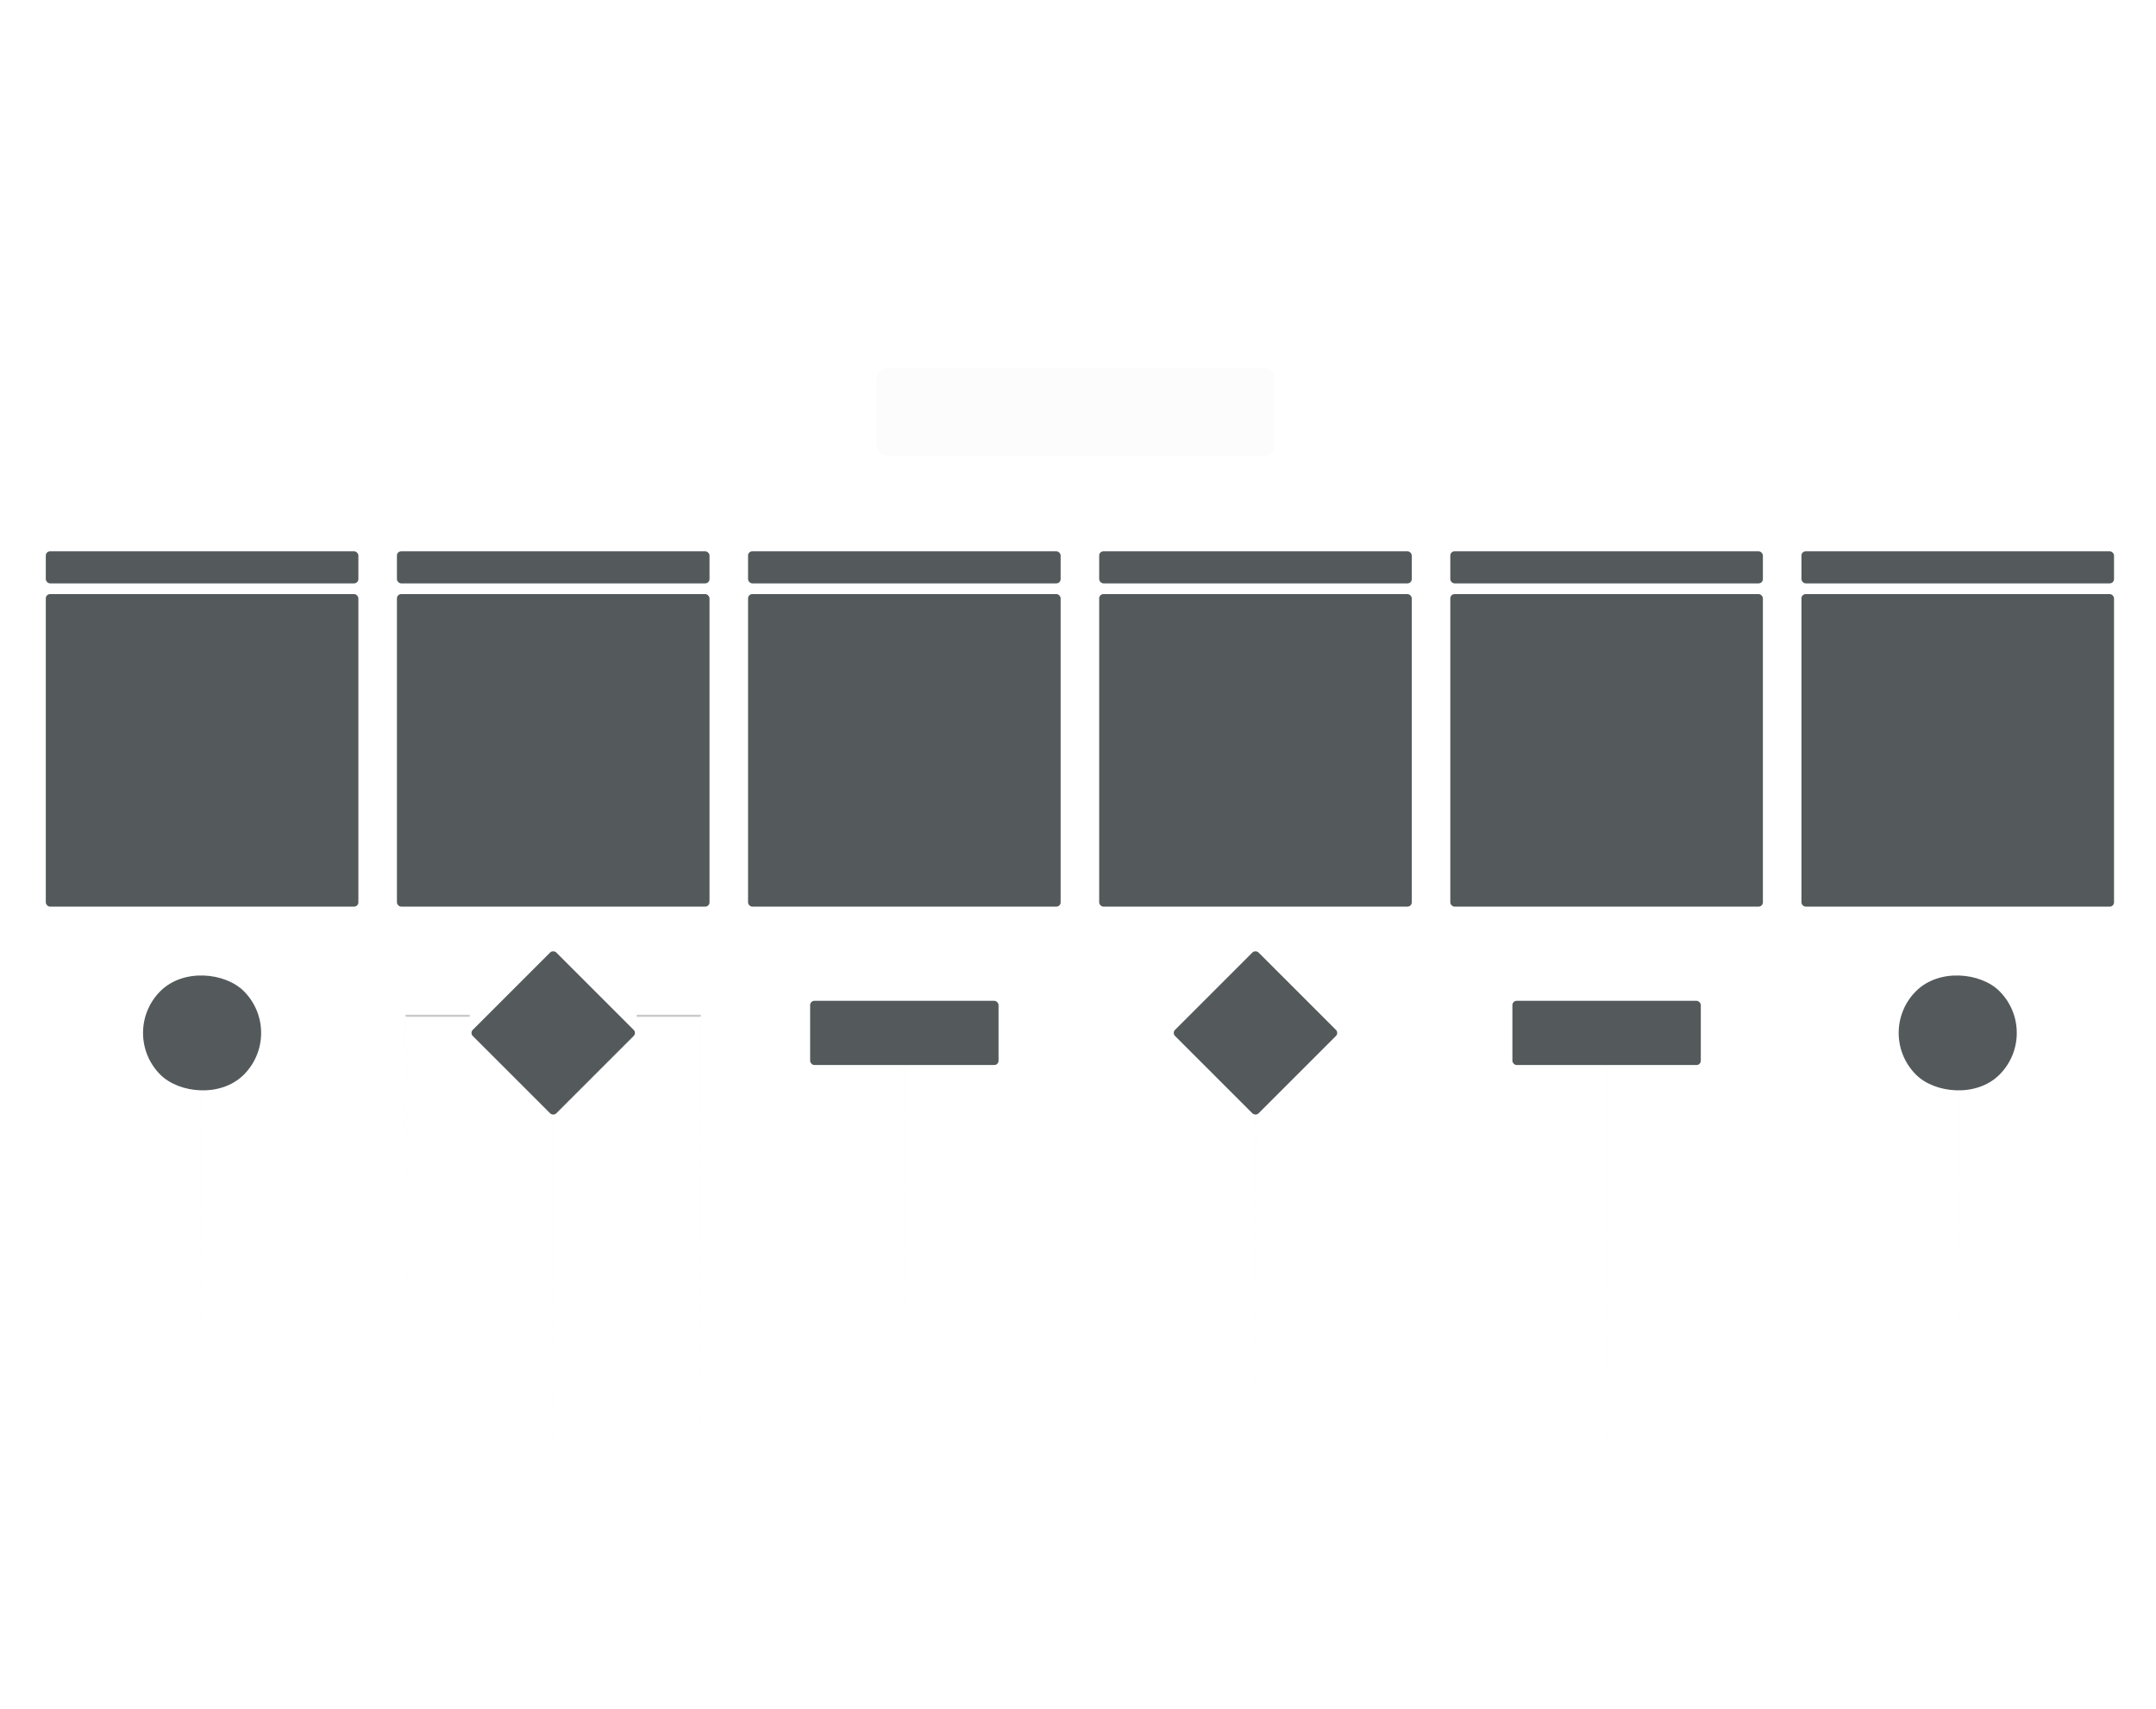 <svg width="565" height="448" viewBox="0 0 565 448" fill="none" xmlns="http://www.w3.org/2000/svg">
<path d="M513.042 281.953V424.466" stroke="url(#paint0_linear_257_3028)" stroke-opacity="0.32" stroke-width="0.561"/>
<path d="M123.093 266.242L106.261 266.242" stroke="#545A5C" stroke-opacity="0.32" stroke-width="0.561"/>
<path d="M183.689 266.242L166.857 266.242" stroke="#545A5C" stroke-opacity="0.32" stroke-width="0.561"/>
<path d="M144.975 288.124L144.975 425.588" stroke="url(#paint1_linear_257_3028)" stroke-opacity="0.32" stroke-width="0.561"/>
<path d="M183.689 266.242L183.689 447.47" stroke="url(#paint2_linear_257_3028)" stroke-opacity="0.32" stroke-width="0.561"/>
<path d="M106.261 266.242L106.261 447.47" stroke="url(#paint3_linear_257_3028)" stroke-opacity="0.32" stroke-width="0.561"/>
<path d="M52.959 281.953L52.959 447.47" stroke="url(#paint4_linear_257_3028)" stroke-opacity="0.32" stroke-width="0.561"/>
<path d="M421.025 274.658V430.077" stroke="url(#paint5_linear_257_3028)" stroke-opacity="0.32" stroke-width="0.561"/>
<path d="M329.008 289.246L329.008 440.176" stroke="url(#paint6_linear_257_3028)" stroke-opacity="0.32" stroke-width="0.561"/>
<path d="M236.992 274.658L236.992 440.176" stroke="url(#paint7_linear_257_3028)" stroke-opacity="0.32" stroke-width="0.561"/>
<g filter="url(#filter0_dd_257_3028)">
<rect x="229.698" y="92" width="104.36" height="23.004" rx="2.805" fill="#FCFCFC"/>
</g>
<g filter="url(#filter1_dd_257_3028)">
<rect x="12" y="140" width="81.917" height="8.416" rx="1.122" fill="#545A5C"/>
</g>
<g filter="url(#filter2_dd_257_3028)">
<rect x="12" y="151.222" width="81.917" height="81.917" rx="1.122" fill="#545A5C"/>
</g>
<g filter="url(#filter3_dd_257_3028)">
<rect x="166.857" y="266.242" width="30.946" height="30.946" rx="1.122" transform="rotate(135 166.857 266.242)" fill="#545A5C"/>
</g>
<g filter="url(#filter4_dd_257_3028)">
<rect x="534.924" y="266.242" width="30.946" height="30.946" rx="15.473" transform="rotate(135 534.924 266.242)" fill="#545A5C"/>
</g>
<g filter="url(#filter5_dd_257_3028)">
<rect x="74.841" y="266.242" width="30.946" height="30.946" rx="15.473" transform="rotate(135 74.841 266.242)" fill="#545A5C"/>
</g>
<g filter="url(#filter6_dd_257_3028)">
<rect x="350.891" y="266.242" width="30.946" height="30.946" rx="1.122" transform="rotate(135 350.891 266.242)" fill="#545A5C"/>
</g>
<g filter="url(#filter7_dd_257_3028)">
<rect x="261.679" y="274.658" width="49.375" height="16.832" rx="1.122" transform="rotate(-180 261.679 274.658)" fill="#545A5C"/>
</g>
<g filter="url(#filter8_dd_257_3028)">
<rect x="445.712" y="274.658" width="49.375" height="16.832" rx="1.122" transform="rotate(-180 445.712 274.658)" fill="#545A5C"/>
</g>
<g filter="url(#filter9_dd_257_3028)">
<rect x="104.017" y="140" width="81.917" height="8.416" rx="1.122" fill="#545A5C"/>
</g>
<g filter="url(#filter10_dd_257_3028)">
<rect x="196.033" y="140" width="81.917" height="8.416" rx="1.122" fill="#545A5C"/>
</g>
<g filter="url(#filter11_dd_257_3028)">
<rect x="288.05" y="140" width="81.917" height="8.416" rx="1.122" fill="#545A5C"/>
</g>
<g filter="url(#filter12_dd_257_3028)">
<rect x="380.066" y="140" width="81.917" height="8.416" rx="1.122" fill="#545A5C"/>
</g>
<g filter="url(#filter13_dd_257_3028)">
<rect x="472.083" y="140" width="81.917" height="8.416" rx="1.122" fill="#545A5C"/>
</g>
<g filter="url(#filter14_dd_257_3028)">
<rect x="104.017" y="151.222" width="81.917" height="81.917" rx="1.122" fill="#545A5C"/>
</g>
<g filter="url(#filter15_dd_257_3028)">
<rect x="196.033" y="151.222" width="81.917" height="81.917" rx="1.122" fill="#545A5C"/>
</g>
<g filter="url(#filter16_dd_257_3028)">
<rect x="288.05" y="151.222" width="81.917" height="81.917" rx="1.122" fill="#545A5C"/>
</g>
<g filter="url(#filter17_dd_257_3028)">
<rect x="380.066" y="151.222" width="81.917" height="81.917" rx="1.122" fill="#545A5C"/>
</g>
<g filter="url(#filter18_dd_257_3028)">
<rect x="472.083" y="151.222" width="81.917" height="81.917" rx="1.122" fill="#545A5C"/>
</g>
<defs>
<filter id="filter0_dd_257_3028" x="220.721" y="87.511" width="122.315" height="40.959" filterUnits="userSpaceOnUse" color-interpolation-filters="sRGB">
<feFlood flood-opacity="0" result="BackgroundImageFix"/>
<feColorMatrix in="SourceAlpha" type="matrix" values="0 0 0 0 0 0 0 0 0 0 0 0 0 0 0 0 0 0 127 0" result="hardAlpha"/>
<feOffset dy="4.489"/>
<feGaussianBlur stdDeviation="4.489"/>
<feColorMatrix type="matrix" values="0 0 0 0 0 0 0 0 0 0 0 0 0 0 0 0 0 0 0.08 0"/>
<feBlend mode="normal" in2="BackgroundImageFix" result="effect1_dropShadow_257_3028"/>
<feColorMatrix in="SourceAlpha" type="matrix" values="0 0 0 0 0 0 0 0 0 0 0 0 0 0 0 0 0 0 127 0" result="hardAlpha"/>
<feOffset/>
<feGaussianBlur stdDeviation="1.122"/>
<feColorMatrix type="matrix" values="0 0 0 0 0 0 0 0 0 0 0 0 0 0 0 0 0 0 0.04 0"/>
<feBlend mode="normal" in2="effect1_dropShadow_257_3028" result="effect2_dropShadow_257_3028"/>
<feBlend mode="normal" in="SourceGraphic" in2="effect2_dropShadow_257_3028" result="shape"/>
</filter>
<filter id="filter1_dd_257_3028" x="3.023" y="135.511" width="99.871" height="26.371" filterUnits="userSpaceOnUse" color-interpolation-filters="sRGB">
<feFlood flood-opacity="0" result="BackgroundImageFix"/>
<feColorMatrix in="SourceAlpha" type="matrix" values="0 0 0 0 0 0 0 0 0 0 0 0 0 0 0 0 0 0 127 0" result="hardAlpha"/>
<feOffset dy="4.489"/>
<feGaussianBlur stdDeviation="4.489"/>
<feColorMatrix type="matrix" values="0 0 0 0 0 0 0 0 0 0 0 0 0 0 0 0 0 0 0.08 0"/>
<feBlend mode="normal" in2="BackgroundImageFix" result="effect1_dropShadow_257_3028"/>
<feColorMatrix in="SourceAlpha" type="matrix" values="0 0 0 0 0 0 0 0 0 0 0 0 0 0 0 0 0 0 127 0" result="hardAlpha"/>
<feOffset/>
<feGaussianBlur stdDeviation="1.122"/>
<feColorMatrix type="matrix" values="0 0 0 0 0 0 0 0 0 0 0 0 0 0 0 0 0 0 0.04 0"/>
<feBlend mode="normal" in2="effect1_dropShadow_257_3028" result="effect2_dropShadow_257_3028"/>
<feBlend mode="normal" in="SourceGraphic" in2="effect2_dropShadow_257_3028" result="shape"/>
</filter>
<filter id="filter2_dd_257_3028" x="3.023" y="146.733" width="99.871" height="99.872" filterUnits="userSpaceOnUse" color-interpolation-filters="sRGB">
<feFlood flood-opacity="0" result="BackgroundImageFix"/>
<feColorMatrix in="SourceAlpha" type="matrix" values="0 0 0 0 0 0 0 0 0 0 0 0 0 0 0 0 0 0 127 0" result="hardAlpha"/>
<feOffset dy="4.489"/>
<feGaussianBlur stdDeviation="4.489"/>
<feColorMatrix type="matrix" values="0 0 0 0 0 0 0 0 0 0 0 0 0 0 0 0 0 0 0.08 0"/>
<feBlend mode="normal" in2="BackgroundImageFix" result="effect1_dropShadow_257_3028"/>
<feColorMatrix in="SourceAlpha" type="matrix" values="0 0 0 0 0 0 0 0 0 0 0 0 0 0 0 0 0 0 127 0" result="hardAlpha"/>
<feOffset/>
<feGaussianBlur stdDeviation="1.122"/>
<feColorMatrix type="matrix" values="0 0 0 0 0 0 0 0 0 0 0 0 0 0 0 0 0 0 0.04 0"/>
<feBlend mode="normal" in2="effect1_dropShadow_257_3028" result="effect2_dropShadow_257_3028"/>
<feBlend mode="normal" in="SourceGraphic" in2="effect2_dropShadow_257_3028" result="shape"/>
</filter>
<filter id="filter3_dd_257_3028" x="114.581" y="240.336" width="60.789" height="60.789" filterUnits="userSpaceOnUse" color-interpolation-filters="sRGB">
<feFlood flood-opacity="0" result="BackgroundImageFix"/>
<feColorMatrix in="SourceAlpha" type="matrix" values="0 0 0 0 0 0 0 0 0 0 0 0 0 0 0 0 0 0 127 0" result="hardAlpha"/>
<feOffset dy="4.489"/>
<feGaussianBlur stdDeviation="4.489"/>
<feColorMatrix type="matrix" values="0 0 0 0 0 0 0 0 0 0 0 0 0 0 0 0 0 0 0.08 0"/>
<feBlend mode="normal" in2="BackgroundImageFix" result="effect1_dropShadow_257_3028"/>
<feColorMatrix in="SourceAlpha" type="matrix" values="0 0 0 0 0 0 0 0 0 0 0 0 0 0 0 0 0 0 127 0" result="hardAlpha"/>
<feOffset/>
<feGaussianBlur stdDeviation="1.122"/>
<feColorMatrix type="matrix" values="0 0 0 0 0 0 0 0 0 0 0 0 0 0 0 0 0 0 0.04 0"/>
<feBlend mode="normal" in2="effect1_dropShadow_257_3028" result="effect2_dropShadow_257_3028"/>
<feBlend mode="normal" in="SourceGraphic" in2="effect2_dropShadow_257_3028" result="shape"/>
</filter>
<filter id="filter4_dd_257_3028" x="488.592" y="246.281" width="48.9" height="48.901" filterUnits="userSpaceOnUse" color-interpolation-filters="sRGB">
<feFlood flood-opacity="0" result="BackgroundImageFix"/>
<feColorMatrix in="SourceAlpha" type="matrix" values="0 0 0 0 0 0 0 0 0 0 0 0 0 0 0 0 0 0 127 0" result="hardAlpha"/>
<feOffset dy="4.489"/>
<feGaussianBlur stdDeviation="4.489"/>
<feColorMatrix type="matrix" values="0 0 0 0 0 0 0 0 0 0 0 0 0 0 0 0 0 0 0.08 0"/>
<feBlend mode="normal" in2="BackgroundImageFix" result="effect1_dropShadow_257_3028"/>
<feColorMatrix in="SourceAlpha" type="matrix" values="0 0 0 0 0 0 0 0 0 0 0 0 0 0 0 0 0 0 127 0" result="hardAlpha"/>
<feOffset/>
<feGaussianBlur stdDeviation="1.122"/>
<feColorMatrix type="matrix" values="0 0 0 0 0 0 0 0 0 0 0 0 0 0 0 0 0 0 0.04 0"/>
<feBlend mode="normal" in2="effect1_dropShadow_257_3028" result="effect2_dropShadow_257_3028"/>
<feBlend mode="normal" in="SourceGraphic" in2="effect2_dropShadow_257_3028" result="shape"/>
</filter>
<filter id="filter5_dd_257_3028" x="28.509" y="246.281" width="48.9" height="48.901" filterUnits="userSpaceOnUse" color-interpolation-filters="sRGB">
<feFlood flood-opacity="0" result="BackgroundImageFix"/>
<feColorMatrix in="SourceAlpha" type="matrix" values="0 0 0 0 0 0 0 0 0 0 0 0 0 0 0 0 0 0 127 0" result="hardAlpha"/>
<feOffset dy="4.489"/>
<feGaussianBlur stdDeviation="4.489"/>
<feColorMatrix type="matrix" values="0 0 0 0 0 0 0 0 0 0 0 0 0 0 0 0 0 0 0.08 0"/>
<feBlend mode="normal" in2="BackgroundImageFix" result="effect1_dropShadow_257_3028"/>
<feColorMatrix in="SourceAlpha" type="matrix" values="0 0 0 0 0 0 0 0 0 0 0 0 0 0 0 0 0 0 127 0" result="hardAlpha"/>
<feOffset/>
<feGaussianBlur stdDeviation="1.122"/>
<feColorMatrix type="matrix" values="0 0 0 0 0 0 0 0 0 0 0 0 0 0 0 0 0 0 0.04 0"/>
<feBlend mode="normal" in2="effect1_dropShadow_257_3028" result="effect2_dropShadow_257_3028"/>
<feBlend mode="normal" in="SourceGraphic" in2="effect2_dropShadow_257_3028" result="shape"/>
</filter>
<filter id="filter6_dd_257_3028" x="298.614" y="240.336" width="60.789" height="60.789" filterUnits="userSpaceOnUse" color-interpolation-filters="sRGB">
<feFlood flood-opacity="0" result="BackgroundImageFix"/>
<feColorMatrix in="SourceAlpha" type="matrix" values="0 0 0 0 0 0 0 0 0 0 0 0 0 0 0 0 0 0 127 0" result="hardAlpha"/>
<feOffset dy="4.489"/>
<feGaussianBlur stdDeviation="4.489"/>
<feColorMatrix type="matrix" values="0 0 0 0 0 0 0 0 0 0 0 0 0 0 0 0 0 0 0.08 0"/>
<feBlend mode="normal" in2="BackgroundImageFix" result="effect1_dropShadow_257_3028"/>
<feColorMatrix in="SourceAlpha" type="matrix" values="0 0 0 0 0 0 0 0 0 0 0 0 0 0 0 0 0 0 127 0" result="hardAlpha"/>
<feOffset/>
<feGaussianBlur stdDeviation="1.122"/>
<feColorMatrix type="matrix" values="0 0 0 0 0 0 0 0 0 0 0 0 0 0 0 0 0 0 0.04 0"/>
<feBlend mode="normal" in2="effect1_dropShadow_257_3028" result="effect2_dropShadow_257_3028"/>
<feBlend mode="normal" in="SourceGraphic" in2="effect2_dropShadow_257_3028" result="shape"/>
</filter>
<filter id="filter7_dd_257_3028" x="203.326" y="253.338" width="67.329" height="34.787" filterUnits="userSpaceOnUse" color-interpolation-filters="sRGB">
<feFlood flood-opacity="0" result="BackgroundImageFix"/>
<feColorMatrix in="SourceAlpha" type="matrix" values="0 0 0 0 0 0 0 0 0 0 0 0 0 0 0 0 0 0 127 0" result="hardAlpha"/>
<feOffset dy="4.489"/>
<feGaussianBlur stdDeviation="4.489"/>
<feColorMatrix type="matrix" values="0 0 0 0 0 0 0 0 0 0 0 0 0 0 0 0 0 0 0.08 0"/>
<feBlend mode="normal" in2="BackgroundImageFix" result="effect1_dropShadow_257_3028"/>
<feColorMatrix in="SourceAlpha" type="matrix" values="0 0 0 0 0 0 0 0 0 0 0 0 0 0 0 0 0 0 127 0" result="hardAlpha"/>
<feOffset/>
<feGaussianBlur stdDeviation="1.122"/>
<feColorMatrix type="matrix" values="0 0 0 0 0 0 0 0 0 0 0 0 0 0 0 0 0 0 0.04 0"/>
<feBlend mode="normal" in2="effect1_dropShadow_257_3028" result="effect2_dropShadow_257_3028"/>
<feBlend mode="normal" in="SourceGraphic" in2="effect2_dropShadow_257_3028" result="shape"/>
</filter>
<filter id="filter8_dd_257_3028" x="387.36" y="253.338" width="67.329" height="34.787" filterUnits="userSpaceOnUse" color-interpolation-filters="sRGB">
<feFlood flood-opacity="0" result="BackgroundImageFix"/>
<feColorMatrix in="SourceAlpha" type="matrix" values="0 0 0 0 0 0 0 0 0 0 0 0 0 0 0 0 0 0 127 0" result="hardAlpha"/>
<feOffset dy="4.489"/>
<feGaussianBlur stdDeviation="4.489"/>
<feColorMatrix type="matrix" values="0 0 0 0 0 0 0 0 0 0 0 0 0 0 0 0 0 0 0.08 0"/>
<feBlend mode="normal" in2="BackgroundImageFix" result="effect1_dropShadow_257_3028"/>
<feColorMatrix in="SourceAlpha" type="matrix" values="0 0 0 0 0 0 0 0 0 0 0 0 0 0 0 0 0 0 127 0" result="hardAlpha"/>
<feOffset/>
<feGaussianBlur stdDeviation="1.122"/>
<feColorMatrix type="matrix" values="0 0 0 0 0 0 0 0 0 0 0 0 0 0 0 0 0 0 0.04 0"/>
<feBlend mode="normal" in2="effect1_dropShadow_257_3028" result="effect2_dropShadow_257_3028"/>
<feBlend mode="normal" in="SourceGraphic" in2="effect2_dropShadow_257_3028" result="shape"/>
</filter>
<filter id="filter9_dd_257_3028" x="95.039" y="135.511" width="99.871" height="26.371" filterUnits="userSpaceOnUse" color-interpolation-filters="sRGB">
<feFlood flood-opacity="0" result="BackgroundImageFix"/>
<feColorMatrix in="SourceAlpha" type="matrix" values="0 0 0 0 0 0 0 0 0 0 0 0 0 0 0 0 0 0 127 0" result="hardAlpha"/>
<feOffset dy="4.489"/>
<feGaussianBlur stdDeviation="4.489"/>
<feColorMatrix type="matrix" values="0 0 0 0 0 0 0 0 0 0 0 0 0 0 0 0 0 0 0.08 0"/>
<feBlend mode="normal" in2="BackgroundImageFix" result="effect1_dropShadow_257_3028"/>
<feColorMatrix in="SourceAlpha" type="matrix" values="0 0 0 0 0 0 0 0 0 0 0 0 0 0 0 0 0 0 127 0" result="hardAlpha"/>
<feOffset/>
<feGaussianBlur stdDeviation="1.122"/>
<feColorMatrix type="matrix" values="0 0 0 0 0 0 0 0 0 0 0 0 0 0 0 0 0 0 0.04 0"/>
<feBlend mode="normal" in2="effect1_dropShadow_257_3028" result="effect2_dropShadow_257_3028"/>
<feBlend mode="normal" in="SourceGraphic" in2="effect2_dropShadow_257_3028" result="shape"/>
</filter>
<filter id="filter10_dd_257_3028" x="187.056" y="135.511" width="99.871" height="26.371" filterUnits="userSpaceOnUse" color-interpolation-filters="sRGB">
<feFlood flood-opacity="0" result="BackgroundImageFix"/>
<feColorMatrix in="SourceAlpha" type="matrix" values="0 0 0 0 0 0 0 0 0 0 0 0 0 0 0 0 0 0 127 0" result="hardAlpha"/>
<feOffset dy="4.489"/>
<feGaussianBlur stdDeviation="4.489"/>
<feColorMatrix type="matrix" values="0 0 0 0 0 0 0 0 0 0 0 0 0 0 0 0 0 0 0.08 0"/>
<feBlend mode="normal" in2="BackgroundImageFix" result="effect1_dropShadow_257_3028"/>
<feColorMatrix in="SourceAlpha" type="matrix" values="0 0 0 0 0 0 0 0 0 0 0 0 0 0 0 0 0 0 127 0" result="hardAlpha"/>
<feOffset/>
<feGaussianBlur stdDeviation="1.122"/>
<feColorMatrix type="matrix" values="0 0 0 0 0 0 0 0 0 0 0 0 0 0 0 0 0 0 0.04 0"/>
<feBlend mode="normal" in2="effect1_dropShadow_257_3028" result="effect2_dropShadow_257_3028"/>
<feBlend mode="normal" in="SourceGraphic" in2="effect2_dropShadow_257_3028" result="shape"/>
</filter>
<filter id="filter11_dd_257_3028" x="279.073" y="135.511" width="99.871" height="26.371" filterUnits="userSpaceOnUse" color-interpolation-filters="sRGB">
<feFlood flood-opacity="0" result="BackgroundImageFix"/>
<feColorMatrix in="SourceAlpha" type="matrix" values="0 0 0 0 0 0 0 0 0 0 0 0 0 0 0 0 0 0 127 0" result="hardAlpha"/>
<feOffset dy="4.489"/>
<feGaussianBlur stdDeviation="4.489"/>
<feColorMatrix type="matrix" values="0 0 0 0 0 0 0 0 0 0 0 0 0 0 0 0 0 0 0.08 0"/>
<feBlend mode="normal" in2="BackgroundImageFix" result="effect1_dropShadow_257_3028"/>
<feColorMatrix in="SourceAlpha" type="matrix" values="0 0 0 0 0 0 0 0 0 0 0 0 0 0 0 0 0 0 127 0" result="hardAlpha"/>
<feOffset/>
<feGaussianBlur stdDeviation="1.122"/>
<feColorMatrix type="matrix" values="0 0 0 0 0 0 0 0 0 0 0 0 0 0 0 0 0 0 0.04 0"/>
<feBlend mode="normal" in2="effect1_dropShadow_257_3028" result="effect2_dropShadow_257_3028"/>
<feBlend mode="normal" in="SourceGraphic" in2="effect2_dropShadow_257_3028" result="shape"/>
</filter>
<filter id="filter12_dd_257_3028" x="371.089" y="135.511" width="99.871" height="26.371" filterUnits="userSpaceOnUse" color-interpolation-filters="sRGB">
<feFlood flood-opacity="0" result="BackgroundImageFix"/>
<feColorMatrix in="SourceAlpha" type="matrix" values="0 0 0 0 0 0 0 0 0 0 0 0 0 0 0 0 0 0 127 0" result="hardAlpha"/>
<feOffset dy="4.489"/>
<feGaussianBlur stdDeviation="4.489"/>
<feColorMatrix type="matrix" values="0 0 0 0 0 0 0 0 0 0 0 0 0 0 0 0 0 0 0.08 0"/>
<feBlend mode="normal" in2="BackgroundImageFix" result="effect1_dropShadow_257_3028"/>
<feColorMatrix in="SourceAlpha" type="matrix" values="0 0 0 0 0 0 0 0 0 0 0 0 0 0 0 0 0 0 127 0" result="hardAlpha"/>
<feOffset/>
<feGaussianBlur stdDeviation="1.122"/>
<feColorMatrix type="matrix" values="0 0 0 0 0 0 0 0 0 0 0 0 0 0 0 0 0 0 0.04 0"/>
<feBlend mode="normal" in2="effect1_dropShadow_257_3028" result="effect2_dropShadow_257_3028"/>
<feBlend mode="normal" in="SourceGraphic" in2="effect2_dropShadow_257_3028" result="shape"/>
</filter>
<filter id="filter13_dd_257_3028" x="463.106" y="135.511" width="99.871" height="26.371" filterUnits="userSpaceOnUse" color-interpolation-filters="sRGB">
<feFlood flood-opacity="0" result="BackgroundImageFix"/>
<feColorMatrix in="SourceAlpha" type="matrix" values="0 0 0 0 0 0 0 0 0 0 0 0 0 0 0 0 0 0 127 0" result="hardAlpha"/>
<feOffset dy="4.489"/>
<feGaussianBlur stdDeviation="4.489"/>
<feColorMatrix type="matrix" values="0 0 0 0 0 0 0 0 0 0 0 0 0 0 0 0 0 0 0.08 0"/>
<feBlend mode="normal" in2="BackgroundImageFix" result="effect1_dropShadow_257_3028"/>
<feColorMatrix in="SourceAlpha" type="matrix" values="0 0 0 0 0 0 0 0 0 0 0 0 0 0 0 0 0 0 127 0" result="hardAlpha"/>
<feOffset/>
<feGaussianBlur stdDeviation="1.122"/>
<feColorMatrix type="matrix" values="0 0 0 0 0 0 0 0 0 0 0 0 0 0 0 0 0 0 0.04 0"/>
<feBlend mode="normal" in2="effect1_dropShadow_257_3028" result="effect2_dropShadow_257_3028"/>
<feBlend mode="normal" in="SourceGraphic" in2="effect2_dropShadow_257_3028" result="shape"/>
</filter>
<filter id="filter14_dd_257_3028" x="95.039" y="146.733" width="99.871" height="99.872" filterUnits="userSpaceOnUse" color-interpolation-filters="sRGB">
<feFlood flood-opacity="0" result="BackgroundImageFix"/>
<feColorMatrix in="SourceAlpha" type="matrix" values="0 0 0 0 0 0 0 0 0 0 0 0 0 0 0 0 0 0 127 0" result="hardAlpha"/>
<feOffset dy="4.489"/>
<feGaussianBlur stdDeviation="4.489"/>
<feColorMatrix type="matrix" values="0 0 0 0 0 0 0 0 0 0 0 0 0 0 0 0 0 0 0.08 0"/>
<feBlend mode="normal" in2="BackgroundImageFix" result="effect1_dropShadow_257_3028"/>
<feColorMatrix in="SourceAlpha" type="matrix" values="0 0 0 0 0 0 0 0 0 0 0 0 0 0 0 0 0 0 127 0" result="hardAlpha"/>
<feOffset/>
<feGaussianBlur stdDeviation="1.122"/>
<feColorMatrix type="matrix" values="0 0 0 0 0 0 0 0 0 0 0 0 0 0 0 0 0 0 0.04 0"/>
<feBlend mode="normal" in2="effect1_dropShadow_257_3028" result="effect2_dropShadow_257_3028"/>
<feBlend mode="normal" in="SourceGraphic" in2="effect2_dropShadow_257_3028" result="shape"/>
</filter>
<filter id="filter15_dd_257_3028" x="187.056" y="146.733" width="99.871" height="99.872" filterUnits="userSpaceOnUse" color-interpolation-filters="sRGB">
<feFlood flood-opacity="0" result="BackgroundImageFix"/>
<feColorMatrix in="SourceAlpha" type="matrix" values="0 0 0 0 0 0 0 0 0 0 0 0 0 0 0 0 0 0 127 0" result="hardAlpha"/>
<feOffset dy="4.489"/>
<feGaussianBlur stdDeviation="4.489"/>
<feColorMatrix type="matrix" values="0 0 0 0 0 0 0 0 0 0 0 0 0 0 0 0 0 0 0.08 0"/>
<feBlend mode="normal" in2="BackgroundImageFix" result="effect1_dropShadow_257_3028"/>
<feColorMatrix in="SourceAlpha" type="matrix" values="0 0 0 0 0 0 0 0 0 0 0 0 0 0 0 0 0 0 127 0" result="hardAlpha"/>
<feOffset/>
<feGaussianBlur stdDeviation="1.122"/>
<feColorMatrix type="matrix" values="0 0 0 0 0 0 0 0 0 0 0 0 0 0 0 0 0 0 0.04 0"/>
<feBlend mode="normal" in2="effect1_dropShadow_257_3028" result="effect2_dropShadow_257_3028"/>
<feBlend mode="normal" in="SourceGraphic" in2="effect2_dropShadow_257_3028" result="shape"/>
</filter>
<filter id="filter16_dd_257_3028" x="279.073" y="146.733" width="99.871" height="99.872" filterUnits="userSpaceOnUse" color-interpolation-filters="sRGB">
<feFlood flood-opacity="0" result="BackgroundImageFix"/>
<feColorMatrix in="SourceAlpha" type="matrix" values="0 0 0 0 0 0 0 0 0 0 0 0 0 0 0 0 0 0 127 0" result="hardAlpha"/>
<feOffset dy="4.489"/>
<feGaussianBlur stdDeviation="4.489"/>
<feColorMatrix type="matrix" values="0 0 0 0 0 0 0 0 0 0 0 0 0 0 0 0 0 0 0.08 0"/>
<feBlend mode="normal" in2="BackgroundImageFix" result="effect1_dropShadow_257_3028"/>
<feColorMatrix in="SourceAlpha" type="matrix" values="0 0 0 0 0 0 0 0 0 0 0 0 0 0 0 0 0 0 127 0" result="hardAlpha"/>
<feOffset/>
<feGaussianBlur stdDeviation="1.122"/>
<feColorMatrix type="matrix" values="0 0 0 0 0 0 0 0 0 0 0 0 0 0 0 0 0 0 0.04 0"/>
<feBlend mode="normal" in2="effect1_dropShadow_257_3028" result="effect2_dropShadow_257_3028"/>
<feBlend mode="normal" in="SourceGraphic" in2="effect2_dropShadow_257_3028" result="shape"/>
</filter>
<filter id="filter17_dd_257_3028" x="371.089" y="146.733" width="99.871" height="99.872" filterUnits="userSpaceOnUse" color-interpolation-filters="sRGB">
<feFlood flood-opacity="0" result="BackgroundImageFix"/>
<feColorMatrix in="SourceAlpha" type="matrix" values="0 0 0 0 0 0 0 0 0 0 0 0 0 0 0 0 0 0 127 0" result="hardAlpha"/>
<feOffset dy="4.489"/>
<feGaussianBlur stdDeviation="4.489"/>
<feColorMatrix type="matrix" values="0 0 0 0 0 0 0 0 0 0 0 0 0 0 0 0 0 0 0.08 0"/>
<feBlend mode="normal" in2="BackgroundImageFix" result="effect1_dropShadow_257_3028"/>
<feColorMatrix in="SourceAlpha" type="matrix" values="0 0 0 0 0 0 0 0 0 0 0 0 0 0 0 0 0 0 127 0" result="hardAlpha"/>
<feOffset/>
<feGaussianBlur stdDeviation="1.122"/>
<feColorMatrix type="matrix" values="0 0 0 0 0 0 0 0 0 0 0 0 0 0 0 0 0 0 0.04 0"/>
<feBlend mode="normal" in2="effect1_dropShadow_257_3028" result="effect2_dropShadow_257_3028"/>
<feBlend mode="normal" in="SourceGraphic" in2="effect2_dropShadow_257_3028" result="shape"/>
</filter>
<filter id="filter18_dd_257_3028" x="463.106" y="146.733" width="99.871" height="99.872" filterUnits="userSpaceOnUse" color-interpolation-filters="sRGB">
<feFlood flood-opacity="0" result="BackgroundImageFix"/>
<feColorMatrix in="SourceAlpha" type="matrix" values="0 0 0 0 0 0 0 0 0 0 0 0 0 0 0 0 0 0 127 0" result="hardAlpha"/>
<feOffset dy="4.489"/>
<feGaussianBlur stdDeviation="4.489"/>
<feColorMatrix type="matrix" values="0 0 0 0 0 0 0 0 0 0 0 0 0 0 0 0 0 0 0.08 0"/>
<feBlend mode="normal" in2="BackgroundImageFix" result="effect1_dropShadow_257_3028"/>
<feColorMatrix in="SourceAlpha" type="matrix" values="0 0 0 0 0 0 0 0 0 0 0 0 0 0 0 0 0 0 127 0" result="hardAlpha"/>
<feOffset/>
<feGaussianBlur stdDeviation="1.122"/>
<feColorMatrix type="matrix" values="0 0 0 0 0 0 0 0 0 0 0 0 0 0 0 0 0 0 0.04 0"/>
<feBlend mode="normal" in2="effect1_dropShadow_257_3028" result="effect2_dropShadow_257_3028"/>
<feBlend mode="normal" in="SourceGraphic" in2="effect2_dropShadow_257_3028" result="shape"/>
</filter>
<linearGradient id="paint0_linear_257_3028" x1="513.542" y1="281.953" x2="513.542" y2="424.466" gradientUnits="userSpaceOnUse">
<stop stop-color="#FCFCFC"/>
<stop offset="1" stop-color="#FCFCFC" stop-opacity="0"/>
</linearGradient>
<linearGradient id="paint1_linear_257_3028" x1="145.475" y1="288.124" x2="145.475" y2="425.588" gradientUnits="userSpaceOnUse">
<stop stop-color="#FCFCFC"/>
<stop offset="1" stop-color="#FCFCFC" stop-opacity="0"/>
</linearGradient>
<linearGradient id="paint2_linear_257_3028" x1="184.189" y1="266.242" x2="184.189" y2="447.47" gradientUnits="userSpaceOnUse">
<stop stop-color="#FCFCFC"/>
<stop offset="1" stop-color="#FCFCFC" stop-opacity="0"/>
</linearGradient>
<linearGradient id="paint3_linear_257_3028" x1="106.761" y1="266.242" x2="106.761" y2="447.47" gradientUnits="userSpaceOnUse">
<stop stop-color="#FCFCFC"/>
<stop offset="1" stop-color="#FCFCFC" stop-opacity="0"/>
</linearGradient>
<linearGradient id="paint4_linear_257_3028" x1="53.459" y1="281.953" x2="53.459" y2="447.47" gradientUnits="userSpaceOnUse">
<stop stop-color="#FCFCFC"/>
<stop offset="1" stop-color="#FCFCFC" stop-opacity="0"/>
</linearGradient>
<linearGradient id="paint5_linear_257_3028" x1="421.525" y1="274.658" x2="421.525" y2="430.077" gradientUnits="userSpaceOnUse">
<stop stop-color="#FCFCFC"/>
<stop offset="1" stop-color="#FCFCFC" stop-opacity="0"/>
</linearGradient>
<linearGradient id="paint6_linear_257_3028" x1="329.508" y1="289.246" x2="329.508" y2="440.176" gradientUnits="userSpaceOnUse">
<stop stop-color="#FCFCFC"/>
<stop offset="1" stop-color="#FCFCFC" stop-opacity="0"/>
</linearGradient>
<linearGradient id="paint7_linear_257_3028" x1="237.492" y1="274.658" x2="237.492" y2="440.176" gradientUnits="userSpaceOnUse">
<stop stop-color="#FCFCFC"/>
<stop offset="1" stop-color="#FCFCFC" stop-opacity="0"/>
</linearGradient>
</defs>
</svg>
